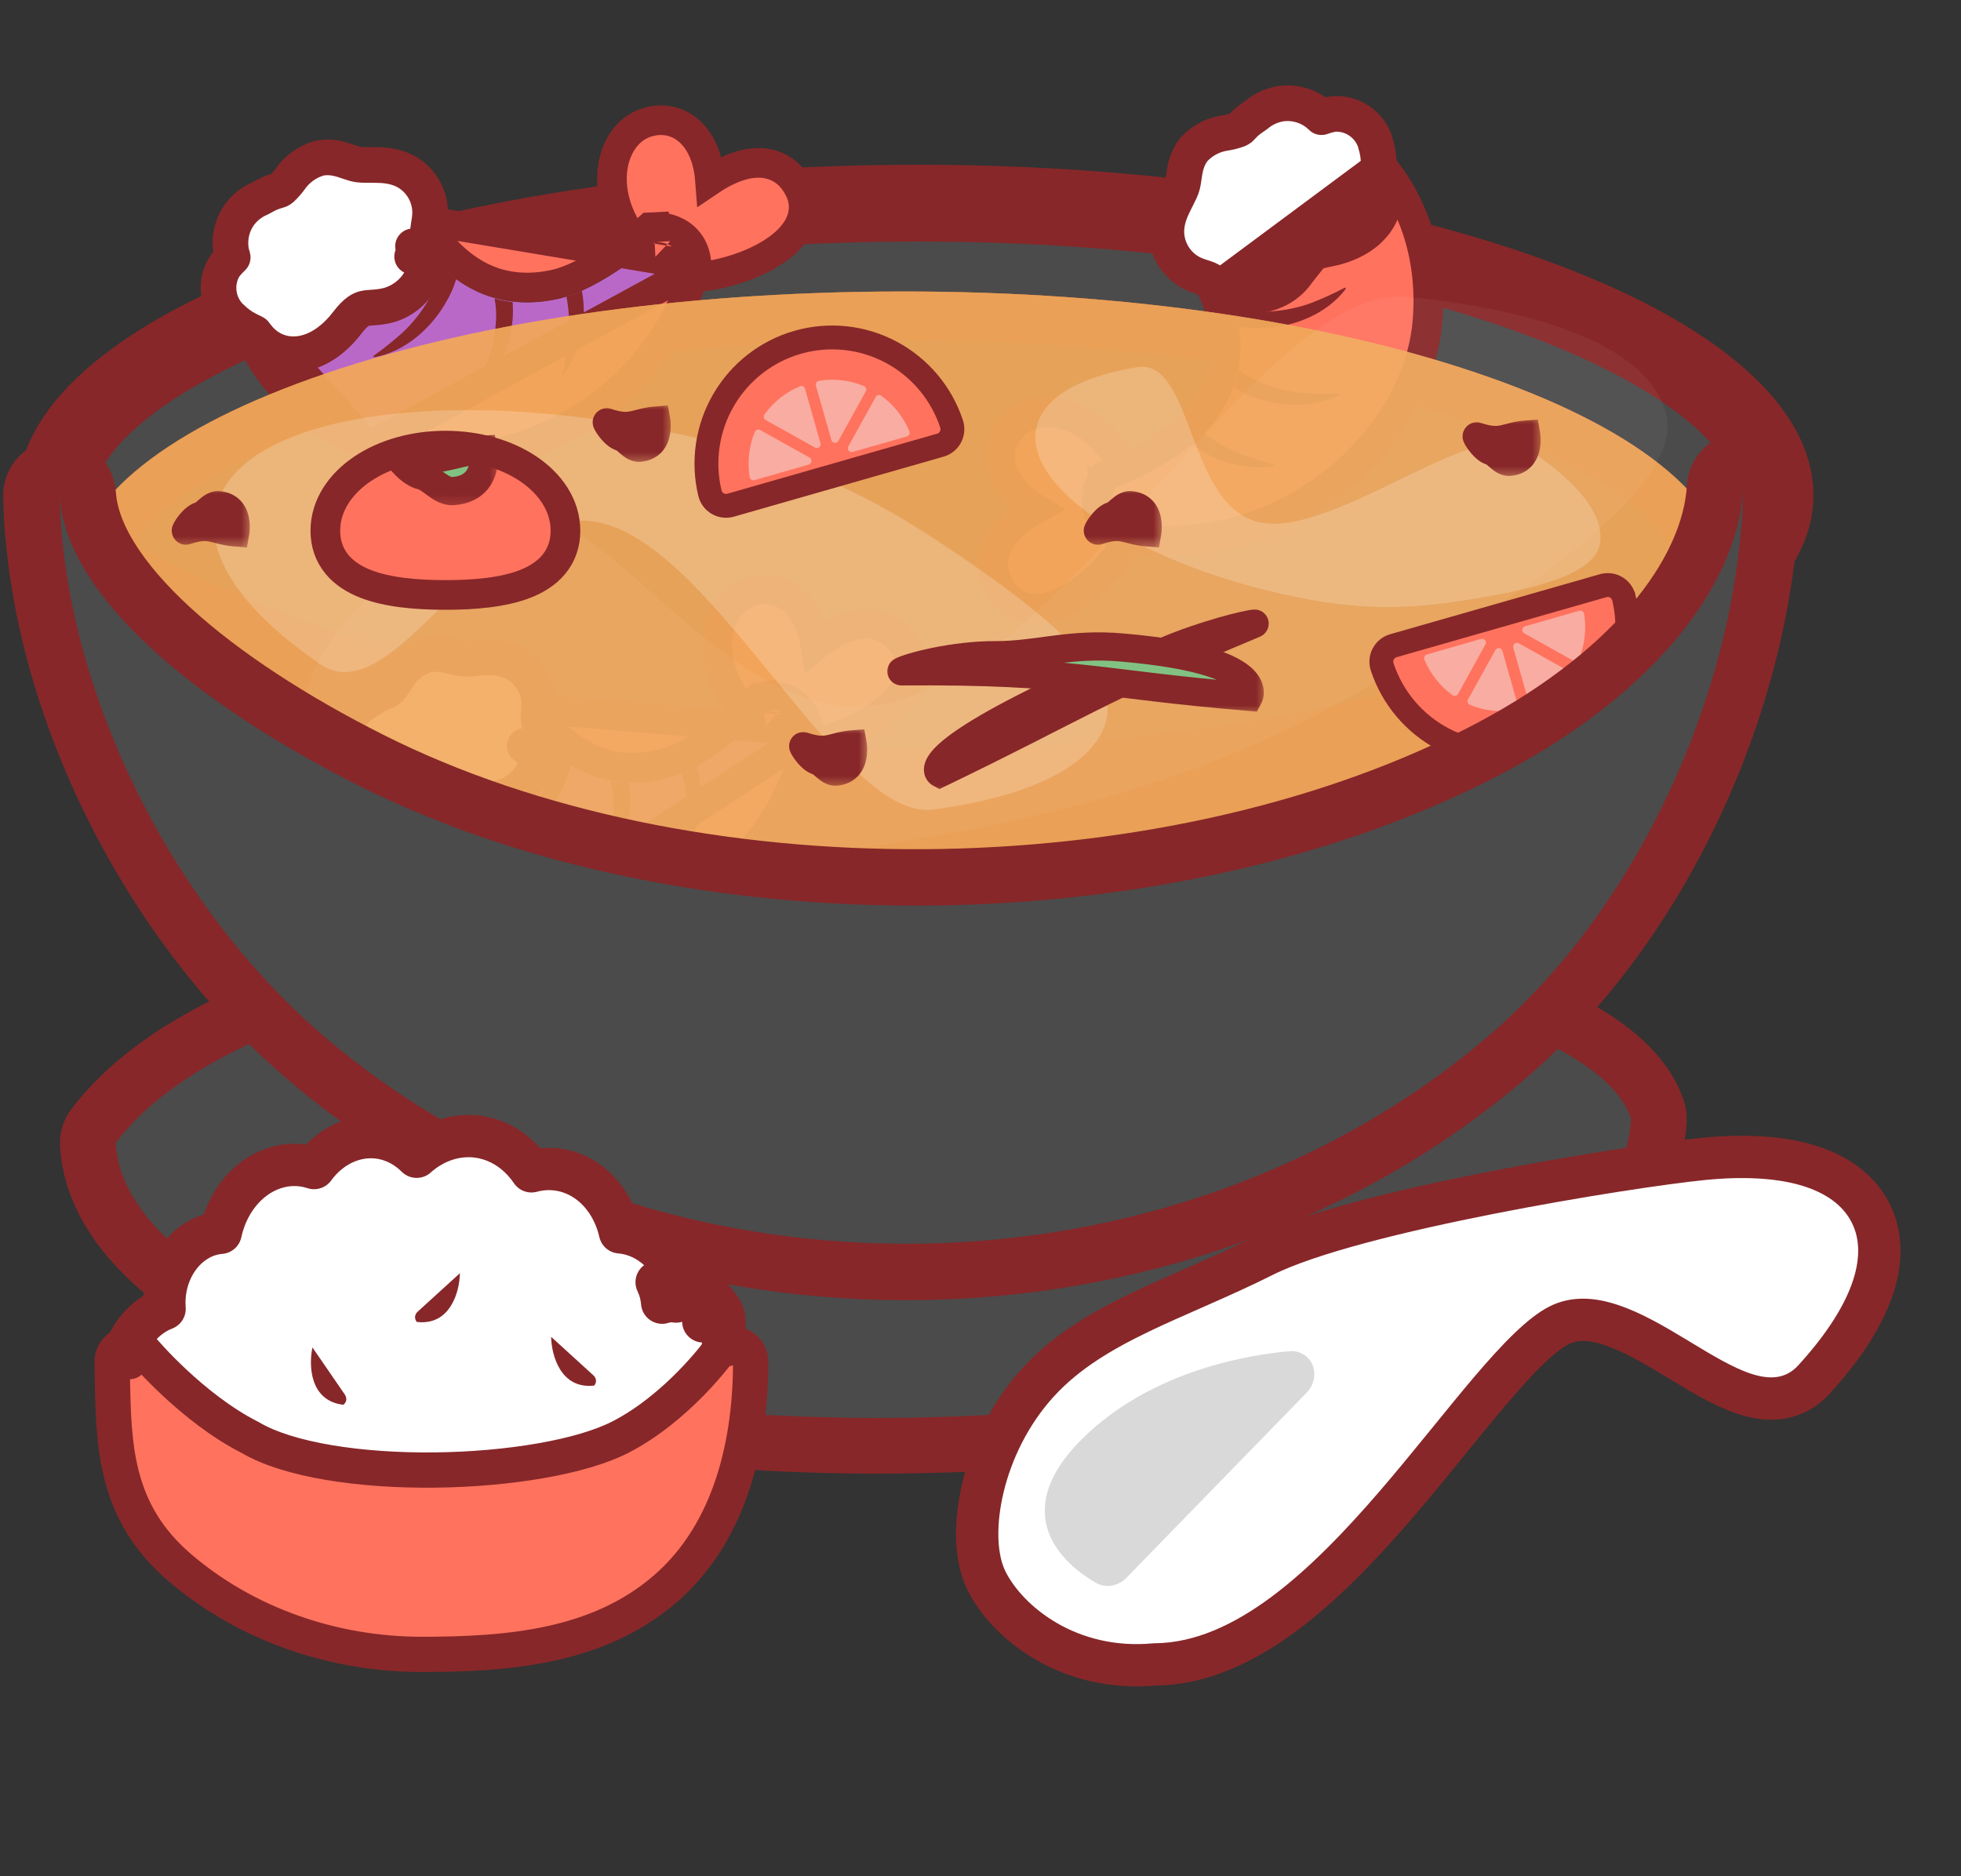 <?xml version="1.0" encoding="UTF-8"?> <svg xmlns="http://www.w3.org/2000/svg" width="139" height="133" viewBox="0 0 139 133" fill="none"><rect x="0" y="0" width="139" height="133" fill="#333333" stroke="none"/> <path d="M117.584 79.396C117.595 79.154 117.562 78.912 117.487 78.682C116.63 76.084 114.155 74.084 111.189 72.524C108.134 70.917 104.129 69.552 99.533 68.431C90.326 66.185 78.421 64.84 66.207 64.634C53.993 64.427 41.366 65.358 30.721 67.715C20.202 70.045 11.139 73.87 6.625 79.828C6.344 80.2 6.203 80.66 6.227 81.126C6.404 84.45 8.357 87.47 11.345 90.032C14.348 92.605 18.574 94.881 23.765 96.741C34.135 100.456 47.953 102.5 62.253 102.496C76.553 102.491 90.362 100.438 100.716 96.716C111.185 92.952 117.279 85.689 117.584 79.396Z" fill="#4B4B4B" stroke="#872729" stroke-width="3.95" stroke-linejoin="round"></path> <path d="M21.897 47.024L21.895 47.023C15.989 44.81 11.335 42.837 8.172 40.747C4.991 38.645 3.962 36.863 3.961 35.17C3.959 33.136 5.019 30.825 7.762 28.356C10.51 25.884 14.732 23.466 20.438 21.314L20.439 21.313C32.137 16.9 47.91 14.422 64.861 14.402C81.806 14.381 97.588 16.861 109.297 21.264L109.3 21.265C115.013 23.406 119.243 25.82 121.998 28.29C124.751 30.758 125.816 33.071 125.817 35.103C125.819 37.101 124.785 39.278 122.041 41.628C119.281 43.992 115.039 46.301 109.296 48.468C97.545 52.893 81.802 55.861 64.919 55.872C48.235 55.872 33.869 51.522 21.897 47.024Z" fill="#4B4B4B" stroke="#872729" stroke-width="5.446" stroke-linejoin="round"></path> <path d="M23.956 52.094L23.955 52.093C18.513 50.164 14.141 48.416 11.139 46.539C8.105 44.642 6.942 42.915 6.941 41.156C6.94 39.172 8.037 37.001 10.67 34.759C13.3 32.52 17.291 30.368 22.61 28.47L22.611 28.47C33.518 24.576 48.168 22.405 63.867 22.388C79.563 22.37 94.222 24.542 105.138 28.427L105.14 28.427C110.465 30.315 114.465 32.463 117.102 34.7C119.743 36.941 120.846 39.114 120.848 41.097C120.849 43.055 119.767 45.114 117.128 47.253C114.486 49.394 110.478 51.447 105.138 53.353C94.199 57.251 79.582 59.854 63.924 59.865C48.389 59.865 35.031 56.032 23.956 52.094Z" stroke="#872729" stroke-width="3.45" stroke-linejoin="round"></path> <path d="M79.577 36.815C78.153 39.961 73.729 43.596 72.021 41.464C70.313 39.333 72.678 37.232 76.04 36.084C72.329 34.893 71.085 32.5 72.535 30.957C73.985 29.413 77.665 30.442 79.064 34.567L79.577 36.815Z" fill="#BA68C8"></path> <path d="M80.535 37.249L80.681 36.927L80.602 36.582L80.089 34.334L80.077 34.281L80.059 34.23C79.278 31.925 77.824 30.393 76.253 29.679C74.728 28.986 72.908 29.024 71.768 30.236C71.255 30.782 70.946 31.446 70.9 32.174C70.854 32.894 71.07 33.592 71.463 34.213C71.904 34.912 72.581 35.541 73.451 36.071C72.603 36.541 71.866 37.093 71.329 37.722C70.831 38.306 70.46 39.011 70.407 39.815C70.352 40.638 70.64 41.422 71.201 42.121C71.908 43.003 72.905 43.249 73.862 43.121C74.769 43.001 75.686 42.549 76.504 41.984C78.143 40.85 79.737 39.012 80.535 37.249Z" fill="#FF725E" stroke="#872729" stroke-width="2.103"></path> <path d="M79.615 36.963C89.996 38.98 99.316 30.948 100.114 22.916C100.508 18.919 99.49 14.203 95.567 10.814C91.729 7.507 84.579 16.03 86.094 18.602C88.898 23.368 88.25 27.182 85.843 30.182C83.782 32.742 79.062 34.583 79.062 34.583C79.062 34.583 78.204 36.084 79.615 36.963Z" fill="#BA68C8"></path> <path d="M79.06 37.856L79.225 37.958L79.416 37.995C84.933 39.067 90.152 37.464 94.084 34.553C97.999 31.654 100.726 27.389 101.16 23.021L101.16 23.02C101.578 18.784 100.503 13.69 96.254 10.019L96.253 10.018C94.944 8.89 93.368 8.82 91.938 9.271C90.54 9.712 89.195 10.665 88.087 11.752C86.972 12.846 86.02 14.15 85.442 15.39C85.153 16.009 84.94 16.649 84.865 17.264C84.79 17.873 84.841 18.545 85.188 19.135C86.509 21.381 86.97 23.32 86.873 24.992C86.775 26.66 86.116 28.161 85.023 29.523C84.129 30.633 82.59 31.652 81.177 32.418C80.487 32.793 79.858 33.091 79.401 33.296C79.173 33.398 78.99 33.476 78.864 33.528C78.802 33.554 78.754 33.574 78.722 33.587L78.688 33.6L78.68 33.603L78.679 33.604L78.679 33.604L78.679 33.604L78.679 33.604L78.333 33.739L78.149 34.061L79.062 34.583C78.149 34.061 78.149 34.062 78.148 34.062L78.148 34.063L78.147 34.065L78.144 34.069L78.138 34.08L78.123 34.108C78.112 34.129 78.098 34.157 78.081 34.191C78.049 34.258 78.008 34.349 77.966 34.459C77.885 34.676 77.79 34.991 77.761 35.361C77.732 35.733 77.768 36.188 77.974 36.649C78.184 37.12 78.544 37.534 79.06 37.856ZM100.115 22.916L100.114 22.916L100.115 22.916Z" fill="#FF725E" stroke="#872729" stroke-width="2.103"></path> <path d="M88.542 28.037C90.526 28.855 92.959 29.012 94.897 28.015C94.929 28.019 94.943 27.899 94.909 27.901C94.045 27.931 93.179 27.915 92.316 27.852C91.298 27.756 90.3 27.506 89.357 27.11C88.802 26.887 88.282 26.588 87.809 26.221C87.723 26.648 87.603 27.068 87.452 27.477C87.801 27.692 88.165 27.879 88.542 28.037V28.037Z" fill="#872729"></path> <path d="M89.651 23.262C91.791 23.148 94.054 22.238 95.378 20.498C95.382 20.46 95.392 20.373 95.318 20.398C94.552 20.8 93.765 21.159 92.959 21.473C91.998 21.826 90.99 22.03 89.967 22.079C89.123 22.168 88.27 22.041 87.487 21.712C87.634 22.187 87.746 22.671 87.822 23.162C88.425 23.275 89.04 23.308 89.651 23.262V23.262Z" fill="#872729"></path> <path d="M85.376 30.713C85.1 30.992 84.81 31.255 84.506 31.501C85.325 32.141 86.265 32.608 87.268 32.874C88.272 33.139 89.319 33.198 90.346 33.047C90.384 33.051 90.429 32.946 90.359 32.933C89.52 32.722 88.692 32.465 87.881 32.163C86.981 31.803 86.137 31.314 85.376 30.713V30.713Z" fill="#872729"></path> <path d="M87.826 19.644C87.911 19.66 87.996 19.669 88.082 19.674C88.266 19.695 88.443 19.638 88.633 19.654C89.012 19.69 89.394 19.64 89.751 19.507C90.107 19.374 90.43 19.162 90.693 18.886C91.566 17.927 91.394 16.877 93.858 16.42C96.322 15.963 97.427 14.364 96.65 12.835C96.591 12.694 96.541 12.548 96.502 12.399C96.476 12.344 96.461 12.284 96.456 12.223C96.44 12.028 96.463 11.821 96.459 11.622C96.464 11.217 96.394 10.815 96.253 10.435L96.257 10.402C96.14 10.09 95.932 9.82 95.659 9.629C95.386 9.439 95.062 9.336 94.73 9.334C94.258 9.374 93.809 9.697 93.356 9.574C93.074 9.451 92.82 9.272 92.609 9.047C92.377 8.865 92.111 8.732 91.827 8.656C91.543 8.58 91.247 8.562 90.956 8.604C90.55 8.675 90.171 8.854 89.858 9.123C89.629 9.301 89.371 9.443 89.162 9.639C88.953 9.836 88.887 9.933 88.735 10.065C88.583 10.191 88.412 10.292 88.228 10.365C87.861 10.502 87.482 10.602 87.095 10.665C86.524 10.735 85.993 11 85.592 11.414C85.162 11.966 85.216 12.739 85.04 13.419C84.774 14.458 83.949 15.334 83.936 16.408C83.939 16.78 84.04 17.145 84.231 17.463C84.422 17.782 84.695 18.044 85.022 18.22C85.473 18.454 86 18.509 86.424 18.783C86.691 18.952 86.9 19.196 87.155 19.369C87.357 19.506 87.586 19.6 87.826 19.644V19.644Z" fill="#BA68C8"></path> <path d="M91.628 19.738C91.621 19.746 91.614 19.753 91.607 19.761C91.212 20.174 90.729 20.492 90.193 20.692C89.671 20.887 89.112 20.964 88.556 20.917C88.544 20.918 88.523 20.92 88.488 20.923C88.484 20.924 88.479 20.924 88.474 20.925C88.392 20.933 88.202 20.954 87.986 20.935C87.858 20.927 87.73 20.912 87.604 20.889L87.826 19.644L87.599 20.888C87.186 20.812 86.794 20.651 86.447 20.416L91.628 19.738ZM91.628 19.738C91.936 19.4 92.143 19.061 92.292 18.815L92.302 18.798C92.457 18.541 92.538 18.407 92.642 18.285C92.776 18.127 93.053 17.855 94.089 17.663C95.524 17.397 96.746 16.767 97.48 15.79C98.245 14.772 98.382 13.495 97.802 12.312C97.772 12.237 97.746 12.159 97.725 12.08C97.722 12.068 97.719 12.055 97.715 12.043M91.628 19.738L97.715 12.043M97.715 12.043C97.715 12.023 97.716 11.998 97.717 11.966C97.717 11.955 97.718 11.942 97.718 11.928C97.721 11.851 97.725 11.733 97.723 11.617C97.727 11.126 97.651 10.639 97.5 10.173C97.487 10.101 97.467 10.031 97.442 9.962C97.236 9.409 96.867 8.932 96.383 8.593C95.9 8.255 95.325 8.072 94.734 8.07C94.697 8.069 94.66 8.071 94.623 8.074C94.383 8.094 94.175 8.148 94.022 8.193C93.945 8.215 93.872 8.239 93.814 8.258C93.804 8.261 93.795 8.264 93.786 8.267C93.74 8.282 93.704 8.294 93.669 8.305C93.619 8.268 93.573 8.227 93.53 8.182C93.486 8.135 93.439 8.092 93.389 8.052C93.023 7.765 92.603 7.555 92.154 7.435C91.705 7.314 91.236 7.286 90.776 7.352C90.763 7.354 90.75 7.356 90.737 7.358C90.119 7.466 89.542 7.736 89.063 8.139C89.014 8.176 88.966 8.209 88.894 8.258C88.862 8.28 88.827 8.304 88.785 8.333C88.656 8.421 88.474 8.55 88.296 8.717C88.168 8.837 88.079 8.932 88.018 8.997C88.014 9.001 88.011 9.004 88.008 9.008C87.957 9.061 87.938 9.081 87.918 9.099C87.873 9.134 87.824 9.163 87.772 9.185C87.493 9.288 87.204 9.365 86.911 9.414C86.064 9.524 85.278 9.92 84.684 10.534C84.653 10.566 84.623 10.6 84.596 10.635C84.188 11.158 84.049 11.737 83.976 12.144C83.95 12.292 83.927 12.453 83.908 12.586C83.901 12.631 83.895 12.672 83.89 12.709C83.865 12.875 83.843 12.997 83.816 13.101L83.816 13.104C83.743 13.385 83.615 13.638 83.419 14.024C83.371 14.119 83.318 14.222 83.262 14.335C83.013 14.834 82.682 15.545 82.672 16.393L82.672 16.414C82.675 17.012 82.839 17.599 83.147 18.113C83.454 18.626 83.894 19.048 84.421 19.332L84.441 19.343C84.746 19.501 85.072 19.603 85.277 19.668C85.303 19.676 85.327 19.684 85.348 19.691C85.59 19.768 85.682 19.808 85.739 19.845L85.739 19.845L85.75 19.852C85.786 19.875 85.835 19.914 85.957 20.021C85.965 20.029 85.974 20.037 85.983 20.045C86.086 20.136 86.254 20.286 86.447 20.416C86.446 20.416 86.446 20.415 86.445 20.415L97.715 12.043ZM97.717 12.133L97.717 12.125C97.717 12.127 97.717 12.13 97.717 12.133Z" fill="white" stroke="#872729" stroke-width="2.529" stroke-linejoin="round"></path> <path d="M48.202 18.628C51.641 18.786 56.879 16.485 55.765 13.989C54.651 11.492 51.711 12.651 49.163 15.133C49.794 11.274 48.237 9.074 46.208 9.668C44.179 10.262 43.417 14.018 46.441 17.146L48.202 18.628Z" fill="#BA68C8"></path> <path d="M48.156 19.679L47.8 19.662L47.527 19.433L45.766 17.951L45.725 17.916L45.687 17.877C43.996 16.128 43.299 14.132 43.38 12.405C43.459 10.732 44.318 9.124 45.912 8.658C46.63 8.447 47.362 8.473 48.031 8.763C48.693 9.051 49.215 9.563 49.588 10.197C50.006 10.908 50.256 11.796 50.332 12.811C51.131 12.27 51.954 11.864 52.754 11.671C53.499 11.491 54.295 11.48 55.036 11.799C55.793 12.126 56.358 12.742 56.724 13.561C57.184 14.593 56.948 15.593 56.402 16.387C55.883 17.142 55.066 17.756 54.192 18.23C52.441 19.179 50.084 19.768 48.156 19.679Z" fill="#FF725E" stroke="#872729" stroke-width="2.103"></path> <path d="M48.316 18.729C45.383 28.924 34.017 33.601 26.527 30.66C22.802 29.194 19.081 26.138 17.858 21.09C16.67 16.155 27.485 13.641 29.078 16.166C32.031 20.84 35.71 21.996 39.467 21.21C42.675 20.533 46.456 17.151 46.456 17.151C46.456 17.151 48.178 17.068 48.316 18.729Z" fill="#BA68C8"></path> <path d="M49.379 18.836L49.363 18.644C49.313 18.037 49.109 17.527 48.786 17.124C48.47 16.729 48.082 16.49 47.737 16.346C47.395 16.203 47.071 16.144 46.841 16.119C46.724 16.105 46.624 16.101 46.55 16.099C46.513 16.098 46.481 16.098 46.457 16.099L46.425 16.1L46.413 16.1L46.408 16.1L46.406 16.1L46.405 16.1C46.404 16.1 46.404 16.101 46.456 17.151L46.404 16.101L46.033 16.119L45.756 16.366L45.756 16.366L45.756 16.366L45.756 16.366L45.755 16.367L45.749 16.372L45.721 16.397C45.696 16.419 45.656 16.453 45.605 16.497C45.502 16.586 45.349 16.714 45.154 16.872C44.765 17.187 44.214 17.614 43.567 18.06C42.244 18.974 40.64 19.886 39.249 20.18C37.544 20.537 35.914 20.443 34.393 19.773C32.867 19.101 31.357 17.807 29.966 15.605L49.379 18.836ZM49.379 18.836L49.325 19.022M49.379 18.836L49.325 19.022M49.325 19.022C47.767 24.437 43.973 28.372 39.601 30.562C35.248 32.742 30.222 33.24 26.145 31.639L26.145 31.639M49.325 19.022L26.145 31.639M26.145 31.639C22.192 30.084 18.162 26.804 16.838 21.336L16.837 21.335M26.145 31.639L16.837 21.335M16.837 21.335C16.433 19.655 17.086 18.218 18.136 17.146M16.837 21.335L18.136 17.146M18.136 17.146C19.162 16.098 20.618 15.329 22.088 14.833M18.136 17.146L22.088 14.833M22.088 14.833C23.566 14.335 25.156 14.077 26.52 14.124M22.088 14.833L26.52 14.124M26.52 14.124C27.202 14.148 27.868 14.249 28.449 14.462M26.52 14.124L28.449 14.462M28.449 14.462C29.025 14.673 29.6 15.025 29.966 15.604L28.449 14.462Z" fill="#FF725E" stroke="#872729" stroke-width="2.103"></path> <path d="M36.335 22.647C36.158 24.792 35.191 27.038 33.425 28.317C33.413 28.347 33.301 28.305 33.318 28.276C33.738 27.517 34.117 26.736 34.454 25.936C34.832 24.982 35.064 23.977 35.142 22.953C35.197 22.356 35.168 21.755 35.058 21.166C35.476 21.283 35.903 21.367 36.334 21.418C36.366 21.827 36.367 22.238 36.335 22.647V22.647Z" fill="#872729"></path> <path d="M31.593 21.466C30.52 23.326 28.683 24.935 26.537 25.327C26.501 25.314 26.419 25.283 26.475 25.227C27.18 24.726 27.857 24.185 28.502 23.609C29.252 22.91 29.892 22.102 30.401 21.21C30.863 20.496 31.14 19.676 31.203 18.826C31.558 19.173 31.937 19.494 32.338 19.785C32.163 20.375 31.913 20.94 31.593 21.466V21.466Z" fill="#872729"></path> <path d="M40.15 21.034C40.522 20.915 40.888 20.775 41.245 20.615C41.44 21.638 41.427 22.691 41.206 23.709C40.985 24.727 40.561 25.69 39.959 26.539C39.946 26.575 39.832 26.567 39.852 26.498C40.047 25.652 40.195 24.796 40.297 23.933C40.387 22.965 40.337 21.988 40.15 21.034V21.034Z" fill="#872729"></path> <path d="M29.215 18.189C29.19 18.271 29.16 18.352 29.125 18.43C29.059 18.605 28.928 18.737 28.856 18.914C28.716 19.27 28.498 19.588 28.217 19.846C27.937 20.105 27.602 20.296 27.238 20.406C25.99 20.75 25.136 20.119 23.61 22.113C22.084 24.108 20.162 24.368 19.159 22.978C19.061 22.86 18.954 22.75 18.839 22.647C18.802 22.599 18.756 22.558 18.704 22.526C18.538 22.423 18.344 22.35 18.17 22.255C17.808 22.075 17.483 21.829 17.21 21.531L17.179 21.519C16.955 21.273 16.811 20.964 16.765 20.634C16.72 20.303 16.776 19.966 16.926 19.669C17.176 19.265 17.667 19.011 17.764 18.55C17.783 18.242 17.74 17.933 17.636 17.642C17.581 17.352 17.584 17.054 17.645 16.766C17.707 16.477 17.826 16.204 17.995 15.963C18.243 15.633 18.575 15.376 18.956 15.218C19.218 15.095 19.46 14.928 19.73 14.831C20 14.733 20.116 14.719 20.302 14.642C20.483 14.564 20.651 14.457 20.799 14.326C21.087 14.06 21.349 13.767 21.581 13.45C21.903 12.971 22.379 12.618 22.929 12.448C23.614 12.313 24.275 12.714 24.959 12.866C26.002 13.101 27.155 12.762 28.113 13.24C28.442 13.411 28.719 13.668 28.915 13.983C29.111 14.299 29.219 14.662 29.227 15.034C29.229 15.544 29.038 16.04 29.088 16.544C29.117 16.859 29.239 17.157 29.276 17.463C29.306 17.707 29.285 17.954 29.215 18.189V18.189Z" fill="#BA68C8"></path> <path d="M27.605 21.618C27.595 21.621 27.585 21.624 27.575 21.626C27.134 21.748 26.74 21.779 26.453 21.8L26.434 21.801C26.134 21.823 25.98 21.834 25.825 21.871C25.624 21.919 25.256 22.044 24.613 22.884C23.726 24.044 22.612 24.849 21.41 25.061C20.155 25.282 18.955 24.821 18.168 23.762C18.115 23.701 18.058 23.643 17.998 23.589C17.989 23.581 17.979 23.573 17.97 23.564C17.953 23.555 17.93 23.544 17.903 23.531C17.893 23.527 17.881 23.521 17.869 23.515C17.8 23.483 17.693 23.433 17.59 23.378C17.152 23.158 16.753 22.868 16.408 22.52C16.351 22.476 16.297 22.426 16.247 22.371C15.849 21.935 15.594 21.388 15.514 20.803C15.434 20.218 15.533 19.623 15.798 19.097C15.815 19.064 15.833 19.032 15.852 19C15.978 18.796 16.12 18.635 16.229 18.519C16.285 18.46 16.339 18.406 16.382 18.363C16.389 18.355 16.396 18.348 16.403 18.342C16.439 18.306 16.466 18.279 16.493 18.251C16.483 18.187 16.468 18.125 16.446 18.065C16.425 18.004 16.408 17.943 16.396 17.88C16.308 17.423 16.313 16.953 16.41 16.499C16.507 16.044 16.695 15.614 16.962 15.234C16.969 15.223 16.977 15.213 16.985 15.202C17.36 14.701 17.861 14.308 18.437 14.063C18.491 14.037 18.543 14.008 18.62 13.966C18.653 13.948 18.691 13.927 18.735 13.903C18.872 13.828 19.07 13.724 19.299 13.641C19.464 13.581 19.588 13.544 19.674 13.519C19.679 13.518 19.683 13.516 19.688 13.515C19.758 13.494 19.785 13.486 19.809 13.476C19.861 13.452 19.91 13.421 19.953 13.384C20.172 13.181 20.371 12.958 20.549 12.718C21.031 12.012 21.738 11.491 22.554 11.238C22.597 11.225 22.64 11.214 22.684 11.206C23.335 11.078 23.914 11.219 24.31 11.339C24.453 11.383 24.607 11.435 24.734 11.479C24.776 11.493 24.815 11.507 24.85 11.518C25.009 11.572 25.127 11.608 25.23 11.631L25.233 11.632C25.515 11.695 25.796 11.695 26.227 11.695C26.334 11.695 26.449 11.695 26.576 11.696C27.131 11.701 27.915 11.729 28.674 12.107L28.694 12.117C29.225 12.393 29.672 12.808 29.988 13.317C30.304 13.826 30.477 14.41 30.49 15.009L30.49 15.031C30.492 15.375 30.435 15.712 30.399 15.925C30.394 15.951 30.39 15.976 30.386 15.999C30.345 16.25 30.339 16.351 30.346 16.42L30.346 16.42L30.347 16.434C30.351 16.477 30.363 16.538 30.403 16.697C30.406 16.707 30.409 16.719 30.412 16.731C30.446 16.864 30.502 17.083 30.53 17.313L29.276 17.463L30.53 17.311C30.581 17.729 30.545 18.151 30.425 18.554L29.215 18.189L30.424 18.558C30.387 18.681 30.342 18.802 30.291 18.919C30.21 19.121 30.106 19.28 30.061 19.349C30.058 19.354 30.055 19.358 30.053 19.361C30.034 19.391 30.022 19.41 30.016 19.42C29.805 19.936 29.484 20.4 29.074 20.778C28.654 21.166 28.151 21.453 27.605 21.618ZM18.05 23.608L18.043 23.603C18.045 23.604 18.048 23.606 18.05 23.608Z" fill="white" stroke="#872729" stroke-width="2.529" stroke-linejoin="round"></path> <path d="M56.159 51.749C59.599 51.622 64.63 48.895 63.315 46.5C61.999 44.104 59.165 45.502 56.83 48.187C57.142 44.289 55.409 42.224 53.436 42.984C51.462 43.744 51.012 47.551 54.282 50.418L56.159 51.749Z" fill="#BA68C8"></path> <path d="M56.2 52.8L55.843 52.813L55.553 52.607L53.676 51.276L53.632 51.244L53.591 51.209C51.762 49.606 50.903 47.674 50.843 45.947C50.783 44.272 51.508 42.599 53.057 42.002C53.756 41.733 54.488 41.698 55.178 41.932C55.862 42.164 56.424 42.632 56.848 43.233C57.323 43.906 57.645 44.77 57.803 45.775C58.556 45.17 59.342 44.698 60.123 44.439C60.851 44.199 61.644 44.121 62.408 44.378C63.19 44.641 63.804 45.208 64.236 45.994C64.779 46.985 64.626 48 64.147 48.837C63.692 49.632 62.929 50.311 62.096 50.856C60.429 51.947 58.129 52.729 56.2 52.8Z" fill="#FF725E" stroke="#872729" stroke-width="2.103"></path> <path d="M56.281 51.84C54.196 62.244 43.252 67.845 35.547 65.534C31.714 64.381 27.754 61.644 26.122 56.715C24.532 51.895 35.103 48.494 36.898 50.878C40.225 55.293 43.986 56.14 47.666 55.045C50.808 54.105 54.298 50.422 54.298 50.422C54.298 50.422 56.008 50.196 56.281 51.84Z" fill="#BA68C8"></path> <path d="M57.349 51.859L57.318 51.669C57.218 51.069 56.973 50.577 56.618 50.202C56.271 49.835 55.864 49.629 55.508 49.514C55.155 49.4 54.828 49.367 54.597 49.361C54.479 49.358 54.379 49.361 54.305 49.366C54.268 49.368 54.236 49.371 54.212 49.373L54.18 49.377L54.169 49.378L54.164 49.379L54.161 49.379L54.16 49.379C54.16 49.379 54.159 49.379 54.298 50.422L54.159 49.379L53.791 49.428L53.536 49.697L53.536 49.697L53.536 49.697L53.536 49.697L53.535 49.698L53.529 49.704L53.503 49.731C53.48 49.755 53.443 49.793 53.396 49.841C53.3 49.937 53.158 50.078 52.977 50.251C52.615 50.597 52.101 51.069 51.493 51.567C50.25 52.587 48.726 53.629 47.364 54.037C45.694 54.534 44.062 54.576 42.491 54.033C40.916 53.49 39.305 52.326 37.737 50.246L57.349 51.859ZM57.349 51.859L57.312 52.049M57.349 51.859L57.312 52.049M57.312 52.049C56.204 57.575 52.745 61.81 48.569 64.354C44.41 66.887 39.441 67.8 35.247 66.542L35.246 66.542M57.312 52.049L35.246 66.542M35.246 66.542C31.18 65.319 26.893 62.384 25.124 57.044L25.124 57.043M35.246 66.542L25.124 57.043M25.124 57.043C24.583 55.402 25.116 53.916 26.073 52.761M25.124 57.043L26.073 52.761M26.073 52.761C27.01 51.632 28.398 50.745 29.822 50.129M26.073 52.761L29.822 50.129M29.822 50.129C31.254 49.51 32.818 49.122 34.181 49.056M29.822 50.129L34.181 49.056M34.181 49.056C34.862 49.023 35.534 49.069 36.131 49.233M34.181 49.056L36.131 49.233M36.131 49.233C36.722 49.395 37.325 49.698 37.737 50.246L36.131 49.233Z" fill="#FF725E" stroke="#872729" stroke-width="2.103"></path> <path d="M44.663 56.737C44.663 58.889 43.883 61.208 42.229 62.628C42.22 62.66 42.104 62.627 42.118 62.596C42.475 61.805 42.789 60.995 43.059 60.17C43.357 59.188 43.506 58.167 43.499 57.141C43.504 56.541 43.426 55.944 43.268 55.366C43.695 55.448 44.127 55.497 44.561 55.512C44.627 55.917 44.661 56.327 44.663 56.737V56.737Z" fill="#872729"></path> <path d="M39.84 55.952C38.923 57.895 37.225 59.65 35.118 60.219C35.081 60.208 34.997 60.184 35.048 60.125C35.71 59.566 36.34 58.972 36.935 58.344C37.626 57.585 38.197 56.726 38.63 55.796C39.033 55.046 39.241 54.206 39.235 53.354C39.617 53.67 40.021 53.958 40.444 54.216C40.318 54.818 40.115 55.402 39.84 55.952V55.952Z" fill="#872729"></path> <path d="M48.332 54.813C48.694 54.664 49.047 54.494 49.389 54.305C49.668 55.309 49.741 56.359 49.604 57.392C49.468 58.425 49.124 59.419 48.595 60.315C48.584 60.352 48.47 60.354 48.484 60.284C48.609 59.424 48.687 58.559 48.717 57.691C48.727 56.718 48.597 55.749 48.332 54.813V54.813Z" fill="#872729"></path> <path d="M37.2 52.883C37.182 52.967 37.159 53.05 37.13 53.131C37.08 53.31 36.96 53.453 36.903 53.636C36.792 54.001 36.601 54.337 36.343 54.618C36.085 54.898 35.767 55.117 35.413 55.257C34.197 55.703 33.294 55.144 31.937 57.258C30.58 59.372 28.686 59.79 27.573 58.489C27.465 58.379 27.349 58.278 27.227 58.185C27.186 58.14 27.137 58.103 27.082 58.076C26.909 57.986 26.709 57.93 26.527 57.849C26.152 57.7 25.808 57.483 25.511 57.208L25.48 57.199C25.236 56.972 25.067 56.676 24.994 56.35C24.922 56.024 24.95 55.684 25.075 55.375C25.291 54.952 25.76 54.659 25.818 54.191C25.812 53.882 25.744 53.578 25.617 53.297C25.537 53.013 25.516 52.715 25.553 52.423C25.591 52.13 25.688 51.848 25.836 51.594C26.056 51.244 26.366 50.96 26.732 50.772C26.983 50.627 27.211 50.441 27.472 50.322C27.733 50.202 27.847 50.178 28.026 50.087C28.201 49.993 28.359 49.873 28.496 49.73C28.761 49.441 28.998 49.127 29.203 48.792C29.485 48.289 29.93 47.897 30.464 47.682C31.136 47.492 31.828 47.836 32.522 47.931C33.581 48.078 34.702 47.645 35.696 48.042C36.038 48.185 36.335 48.418 36.556 48.717C36.778 49.015 36.915 49.368 36.953 49.738C36.997 50.246 36.848 50.756 36.94 51.255C36.993 51.566 37.139 51.852 37.202 52.155C37.251 52.395 37.251 52.643 37.2 52.883V52.883Z" fill="#BA68C8"></path> <path d="M35.878 56.434C35.868 56.437 35.859 56.441 35.849 56.444C35.42 56.602 35.029 56.666 34.745 56.71L34.726 56.713C34.429 56.76 34.277 56.783 34.125 56.834C33.928 56.898 33.572 57.052 33 57.943C32.212 59.172 31.168 60.067 29.987 60.378C28.755 60.702 27.521 60.342 26.649 59.352C26.591 59.295 26.53 59.242 26.465 59.194C26.456 59.186 26.446 59.178 26.436 59.171C26.418 59.163 26.395 59.154 26.366 59.144C26.356 59.14 26.344 59.136 26.331 59.131C26.259 59.104 26.149 59.063 26.041 59.017C25.587 58.833 25.166 58.578 24.793 58.26C24.732 58.22 24.674 58.175 24.62 58.125C24.188 57.722 23.889 57.198 23.761 56.622C23.633 56.046 23.683 55.445 23.904 54.899C23.918 54.865 23.933 54.831 23.95 54.798C24.059 54.584 24.187 54.412 24.286 54.287C24.336 54.224 24.386 54.166 24.425 54.119C24.432 54.111 24.439 54.103 24.445 54.096C24.477 54.058 24.503 54.028 24.527 53.998C24.512 53.935 24.492 53.874 24.465 53.816C24.439 53.758 24.417 53.697 24.4 53.636C24.274 53.188 24.241 52.72 24.3 52.259C24.36 51.798 24.511 51.353 24.746 50.953C24.753 50.941 24.759 50.93 24.766 50.919C25.099 50.389 25.566 49.956 26.12 49.664C26.172 49.633 26.221 49.6 26.294 49.552C26.326 49.531 26.361 49.507 26.404 49.479C26.534 49.394 26.723 49.273 26.944 49.172C27.104 49.099 27.224 49.052 27.308 49.019L27.321 49.014C27.39 48.987 27.416 48.977 27.44 48.965C27.489 48.937 27.535 48.903 27.576 48.862C27.777 48.641 27.957 48.402 28.114 48.148C28.537 47.405 29.198 46.827 29.991 46.508C30.033 46.491 30.075 46.477 30.118 46.465C30.757 46.284 31.345 46.376 31.749 46.463C31.896 46.495 32.054 46.534 32.183 46.567C32.227 46.578 32.267 46.588 32.303 46.597C32.465 46.637 32.586 46.663 32.69 46.678L32.694 46.678C32.979 46.718 33.259 46.695 33.689 46.659C33.795 46.651 33.91 46.641 34.037 46.632C34.59 46.59 35.374 46.553 36.162 46.867L36.182 46.875C36.734 47.107 37.214 47.483 37.571 47.964C37.928 48.445 38.148 49.013 38.21 49.609L38.212 49.631C38.242 49.974 38.213 50.314 38.194 50.529C38.192 50.556 38.19 50.581 38.188 50.604C38.168 50.857 38.17 50.959 38.182 51.027L38.182 51.027L38.185 51.041C38.192 51.083 38.209 51.144 38.262 51.298C38.266 51.308 38.27 51.319 38.274 51.331C38.319 51.461 38.393 51.675 38.44 51.902C38.524 52.313 38.523 52.736 38.437 53.147L37.2 52.883L38.436 53.151C38.409 53.277 38.375 53.401 38.333 53.522C38.269 53.729 38.178 53.897 38.139 53.97C38.137 53.974 38.135 53.978 38.133 53.982C38.116 54.014 38.106 54.033 38.1 54.044C37.933 54.576 37.651 55.065 37.273 55.475C36.886 55.896 36.41 56.224 35.878 56.434ZM26.519 59.207L26.511 59.203C26.514 59.205 26.517 59.206 26.519 59.207Z" fill="white" stroke="#872729" stroke-width="2.529" stroke-linejoin="round"></path> <path d="M63.924 61.59C48.104 61.59 34.531 57.685 23.378 53.719C12.513 49.866 5.22 46.512 5.216 41.157C5.212 35.802 11.178 30.718 22.031 26.845C33.175 22.866 48.033 20.681 63.865 20.663C79.697 20.645 94.564 22.833 105.717 26.801C116.582 30.654 122.569 35.74 122.573 41.095C122.577 46.451 116.565 51.105 105.717 54.978C94.572 58.949 79.756 61.579 63.924 61.59Z" fill="#F1A85A" fill-opacity="0.5"></path> <path d="M63.924 61.59C48.104 61.59 34.531 57.685 23.378 53.719C12.513 49.866 5.22 46.512 5.216 41.157C5.212 35.802 11.178 30.718 22.031 26.845C33.175 22.866 48.033 20.681 63.865 20.663C79.697 20.645 94.564 22.833 105.717 26.801C116.582 30.654 122.569 35.74 122.573 41.095C122.577 46.451 116.565 51.105 105.717 54.978C94.572 58.949 79.756 61.579 63.924 61.59Z" fill="#F1A85A" fill-opacity="0.5"></path> <path d="M63.924 61.59C48.104 61.59 34.531 57.685 23.378 53.719C12.513 49.866 5.22 46.512 5.216 41.157C5.212 35.802 11.178 30.718 22.031 26.845C33.175 22.866 48.033 20.681 63.865 20.663C79.697 20.645 94.564 22.833 105.717 26.801C116.582 30.654 122.569 35.74 122.573 41.095C122.577 46.451 116.565 51.105 105.717 54.978C94.572 58.949 79.756 61.579 63.924 61.59Z" fill="#F1A85A" fill-opacity="0.75"></path> <path d="M113.395 38.609C112.963 40.718 108.782 41.74 104.607 42.428C100.55 43.101 97.078 43.398 91.852 42.32C86.625 41.242 81.827 39.423 78.344 37.196C74.765 34.909 73.038 32.489 73.452 30.374C73.867 28.26 76.409 26.719 80.586 26.032C84.643 25.359 84.087 35.955 89.314 37.033C94.54 38.111 104.6 29.48 108.084 31.706C111.655 33.991 113.817 36.496 113.395 38.609Z" fill="white" fill-opacity="0.2"></path> <path d="M78.427 51.005C79.212 47.672 73.862 43.383 68.299 39.582C62.895 35.882 58.084 33.118 49.824 31.157C41.563 29.197 33.427 28.593 26.914 29.463C20.224 30.355 16.115 32.685 15.302 36.014C14.488 39.343 17.126 43.277 22.694 47.079C28.097 50.778 34.371 35.117 42.632 37.078C50.892 39.039 59.642 58.259 66.155 57.391C72.833 56.496 77.625 54.337 78.427 51.005Z" fill="white" fill-opacity="0.2"></path> <path d="M118.096 29.369C119.167 33.919 110.889 40.005 102.303 45.43C93.964 50.709 86.558 54.681 73.944 57.675C61.33 60.669 48.953 61.794 39.094 60.837C28.967 59.855 22.812 56.802 21.697 52.258C20.582 47.715 24.73 42.215 33.322 36.789C41.661 31.511 50.623 52.797 63.237 49.803C75.851 46.809 89.833 20.086 99.692 21.042C109.8 22.029 116.999 24.821 118.096 29.369Z" fill="white" fill-opacity="0.05"></path> <path d="M97.97 47.274L97.97 47.274L97.972 47.279C98.696 49.47 100.234 51.295 102.267 52.374C104.3 53.453 106.669 53.702 108.88 53.069C111.091 52.436 112.972 50.971 114.132 48.979C115.292 46.987 115.64 44.622 115.104 42.379L115.103 42.378C115.066 42.223 114.998 42.078 114.904 41.95C114.809 41.822 114.69 41.715 114.552 41.635C114.415 41.555 114.263 41.503 114.106 41.484C113.949 41.464 113.79 41.477 113.638 41.52C113.638 41.52 113.637 41.52 113.637 41.52L113.203 41.644L113.203 41.645L99.2 45.652L99.199 45.653L98.764 45.777L98.764 45.777L98.759 45.778C98.608 45.822 98.467 45.897 98.345 45.996C98.223 46.096 98.123 46.219 98.049 46.359C97.976 46.498 97.931 46.651 97.917 46.808C97.904 46.965 97.922 47.124 97.97 47.274Z" fill="#FF725E" stroke="#872729" stroke-width="1.691"></path> <path d="M112.287 43.524C112.462 44.601 112.335 45.706 111.92 46.715C111.905 46.751 111.884 46.783 111.856 46.809C111.828 46.836 111.795 46.856 111.759 46.869C111.723 46.882 111.685 46.887 111.647 46.884C111.609 46.88 111.572 46.869 111.538 46.851L108.044 44.899C107.996 44.874 107.957 44.835 107.932 44.788C107.906 44.74 107.896 44.686 107.901 44.632C107.907 44.578 107.928 44.528 107.963 44.486C107.998 44.445 108.044 44.415 108.095 44.4L111.939 43.3C111.977 43.289 112.016 43.285 112.055 43.291C112.094 43.296 112.132 43.31 112.165 43.331C112.198 43.352 112.226 43.381 112.247 43.414C112.268 43.447 112.282 43.485 112.287 43.524V43.524Z" fill="#F9ACA1"></path> <path d="M102.954 49.279C102.071 48.642 101.383 47.77 100.965 46.763C100.95 46.727 100.943 46.689 100.944 46.651C100.945 46.612 100.954 46.575 100.97 46.54C100.987 46.505 101.01 46.475 101.039 46.45C101.069 46.425 101.103 46.407 101.139 46.396L104.983 45.296C105.034 45.281 105.089 45.282 105.139 45.298C105.19 45.315 105.235 45.346 105.268 45.388C105.301 45.429 105.321 45.48 105.326 45.533C105.33 45.587 105.318 45.64 105.292 45.687L103.349 49.195C103.33 49.228 103.304 49.257 103.273 49.279C103.243 49.302 103.207 49.318 103.17 49.325C103.133 49.334 103.094 49.334 103.057 49.325C103.02 49.318 102.985 49.302 102.954 49.279V49.279Z" fill="#F9ACA1"></path> <path d="M111.234 47.953C110.598 48.839 109.73 49.53 108.726 49.949C108.691 49.964 108.653 49.971 108.615 49.971C108.576 49.97 108.539 49.961 108.504 49.944C108.47 49.928 108.439 49.904 108.414 49.875C108.389 49.845 108.371 49.811 108.361 49.774L107.265 45.916C107.25 45.865 107.251 45.81 107.267 45.759C107.283 45.708 107.314 45.663 107.356 45.63C107.398 45.597 107.448 45.577 107.501 45.572C107.554 45.568 107.608 45.58 107.654 45.606L111.149 47.557C111.182 47.577 111.21 47.602 111.233 47.633C111.255 47.664 111.271 47.699 111.279 47.736C111.287 47.774 111.287 47.812 111.28 47.85C111.272 47.887 111.256 47.922 111.234 47.953V47.953Z" fill="#F9ACA1"></path> <path d="M107.369 50.338C106.296 50.513 105.195 50.386 104.19 49.969C104.155 49.955 104.122 49.933 104.096 49.906C104.069 49.878 104.049 49.845 104.036 49.809C104.023 49.773 104.018 49.734 104.021 49.696C104.024 49.657 104.035 49.62 104.054 49.587L105.998 46.079C106.024 46.033 106.063 45.995 106.111 45.971C106.158 45.947 106.211 45.937 106.264 45.943C106.317 45.949 106.367 45.971 106.407 46.005C106.448 46.04 106.477 46.086 106.492 46.137L107.588 49.995C107.599 50.032 107.601 50.071 107.596 50.109C107.59 50.148 107.577 50.184 107.556 50.217C107.535 50.249 107.508 50.276 107.475 50.297C107.443 50.318 107.407 50.332 107.369 50.338Z" fill="#F9ACA1"></path> <path d="M125.567 34.678C125.589 33.589 124.736 32.683 123.648 32.639C122.56 32.596 121.636 33.431 121.571 34.517C121.196 40.757 115.467 48.068 104.666 53.525L104.666 53.525C82.196 64.882 48.737 65.188 26.275 53.879C20.851 51.148 15.847 47.939 12.176 44.58C8.44 41.162 6.396 37.876 6.218 35.012C6.15 33.925 5.225 33.093 4.137 33.139C3.049 33.184 2.198 34.093 2.222 35.181C2.535 49.276 10.206 65.174 21.65 74.972C33.072 84.751 48.381 90.187 64.275 90.175C80.17 90.163 95.469 84.704 106.872 74.907C118.353 65.044 125.283 48.698 125.567 34.678Z" fill="#4B4B4B" stroke="#872729" stroke-width="4" stroke-linejoin="round"></path> <path d="M67.452 30.061L67.452 30.061L67.451 30.056C66.727 27.865 65.188 26.04 63.155 24.961C61.123 23.882 58.753 23.633 56.542 24.266C54.332 24.899 52.45 26.364 51.291 28.356C50.131 30.348 49.783 32.713 50.319 34.956L50.319 34.957C50.356 35.112 50.424 35.257 50.519 35.385C50.614 35.513 50.733 35.62 50.87 35.7C51.007 35.78 51.159 35.832 51.316 35.851C51.473 35.871 51.633 35.858 51.784 35.815C51.785 35.815 51.785 35.815 51.786 35.815L52.219 35.691L52.22 35.691L66.223 31.683L66.223 31.683L66.659 31.558L66.659 31.558L66.664 31.557C66.815 31.512 66.956 31.438 67.078 31.339C67.199 31.239 67.3 31.116 67.373 30.976C67.447 30.837 67.492 30.684 67.505 30.527C67.519 30.369 67.501 30.211 67.452 30.061Z" fill="#FF725E" stroke="#872729" stroke-width="1.691"></path> <path d="M53.136 33.811C52.961 32.734 53.088 31.629 53.503 30.619C53.517 30.584 53.539 30.552 53.567 30.526C53.594 30.499 53.627 30.479 53.663 30.466C53.699 30.453 53.738 30.448 53.776 30.451C53.814 30.454 53.851 30.466 53.884 30.484L57.379 32.436C57.426 32.461 57.465 32.5 57.491 32.547C57.516 32.595 57.527 32.649 57.521 32.703C57.516 32.757 57.494 32.807 57.46 32.849C57.425 32.89 57.379 32.92 57.327 32.935L53.483 34.035C53.446 34.046 53.406 34.05 53.367 34.044C53.328 34.039 53.291 34.025 53.258 34.004C53.225 33.983 53.197 33.954 53.176 33.921C53.155 33.888 53.141 33.85 53.136 33.811V33.811Z" fill="#F9ACA1"></path> <path d="M62.469 28.056C63.351 28.693 64.04 29.565 64.457 30.572C64.472 30.608 64.479 30.646 64.478 30.684C64.478 30.723 64.469 30.76 64.452 30.795C64.436 30.829 64.412 30.86 64.383 30.885C64.354 30.91 64.32 30.928 64.283 30.939L60.44 32.039C60.388 32.054 60.334 32.053 60.283 32.037C60.232 32.02 60.188 31.989 60.154 31.948C60.121 31.906 60.101 31.855 60.097 31.802C60.093 31.748 60.104 31.695 60.13 31.648L62.074 28.14C62.093 28.107 62.118 28.078 62.149 28.056C62.18 28.033 62.215 28.017 62.252 28.009C62.29 28.002 62.328 28.002 62.365 28.009C62.403 28.017 62.438 28.033 62.469 28.056V28.056Z" fill="#F9ACA1"></path> <path d="M54.188 29.381C54.824 28.496 55.692 27.805 56.697 27.386C56.732 27.371 56.77 27.364 56.808 27.364C56.846 27.365 56.884 27.374 56.918 27.391C56.953 27.407 56.984 27.431 57.008 27.46C57.033 27.49 57.051 27.524 57.062 27.561L58.158 31.419C58.172 31.47 58.172 31.525 58.155 31.576C58.139 31.627 58.108 31.672 58.067 31.705C58.025 31.738 57.974 31.758 57.921 31.763C57.868 31.767 57.815 31.755 57.768 31.729L54.274 29.778C54.241 29.759 54.212 29.733 54.19 29.702C54.167 29.671 54.151 29.636 54.144 29.599C54.135 29.561 54.135 29.523 54.143 29.485C54.151 29.448 54.166 29.413 54.188 29.381V29.381Z" fill="#F9ACA1"></path> <path d="M58.054 26.997C59.127 26.822 60.227 26.949 61.232 27.366C61.268 27.38 61.3 27.402 61.327 27.429C61.353 27.457 61.374 27.49 61.386 27.526C61.399 27.562 61.404 27.601 61.401 27.639C61.398 27.678 61.387 27.715 61.369 27.748L59.424 31.256C59.398 31.302 59.359 31.34 59.312 31.364C59.264 31.389 59.211 31.398 59.158 31.392C59.106 31.386 59.056 31.364 59.015 31.33C58.975 31.295 58.946 31.249 58.931 31.198L57.834 27.34C57.824 27.302 57.821 27.264 57.827 27.226C57.832 27.187 57.846 27.151 57.867 27.119C57.888 27.086 57.915 27.058 57.947 27.038C57.98 27.017 58.016 27.003 58.054 26.997Z" fill="#F9ACA1"></path> <mask id="path-48-outside-1_545_66" maskUnits="userSpaceOnUse" x="64.551" y="41.176" width="26.045" height="15.342" fill="black"> <rect fill="white" x="64.551" y="41.176" width="26.045" height="15.342"></rect> <path d="M88.93 44.212C77.561 48.966 76.328 50.136 66.616 54.816C66.616 54.816 64.871 53.883 74.237 49.347C77.559 47.722 79.922 47.299 82.609 46.153C85.296 45.007 88.348 44.252 88.93 44.212Z"></path> </mask> <path d="M88.93 44.212C77.561 48.966 76.328 50.136 66.616 54.816C66.616 54.816 64.871 53.883 74.237 49.347C77.559 47.722 79.922 47.299 82.609 46.153C85.296 45.007 88.348 44.252 88.93 44.212Z" fill="#81C283"></path> <path d="M88.93 44.212L88.863 43.213C89.351 43.179 89.791 43.504 89.903 43.981C90.014 44.458 89.765 44.947 89.313 45.135L88.93 44.212ZM66.616 54.816L67.048 55.718L66.591 55.938L66.145 55.7L66.616 54.816ZM74.237 49.347L74.674 50.247L74.67 50.249L74.237 49.347ZM89.313 45.135C77.972 49.878 76.832 51.004 67.048 55.718L66.185 53.914C75.825 49.269 77.151 48.054 88.547 43.288L89.313 45.135ZM66.616 54.816C66.145 55.7 66.143 55.699 66.141 55.698C66.14 55.697 66.138 55.696 66.137 55.696C66.135 55.694 66.132 55.693 66.129 55.691C66.124 55.688 66.119 55.685 66.113 55.682C66.102 55.676 66.09 55.669 66.078 55.661C66.053 55.645 66.025 55.626 65.996 55.604C65.938 55.56 65.869 55.499 65.801 55.42C65.659 55.254 65.53 55.016 65.497 54.71C65.432 54.115 65.749 53.575 66.18 53.105C67.057 52.15 69.123 50.713 73.804 48.446L74.67 50.249C69.986 52.517 68.241 53.815 67.649 54.46C67.346 54.79 67.513 54.767 67.483 54.489C67.467 54.341 67.401 54.212 67.318 54.115C67.28 54.07 67.24 54.034 67.202 54.005C67.183 53.991 67.164 53.978 67.145 53.966C67.136 53.96 67.126 53.955 67.117 53.949C67.112 53.946 67.107 53.944 67.103 53.941C67.1 53.94 67.098 53.938 67.095 53.937C67.094 53.936 67.092 53.935 67.092 53.935C67.09 53.934 67.088 53.933 66.616 54.816ZM73.8 48.448C75.518 47.608 76.985 47.08 78.344 46.622C79.713 46.16 80.922 45.785 82.219 45.232L82.999 47.074C81.609 47.667 80.292 48.077 78.978 48.519C77.653 48.966 76.278 49.462 74.674 50.247L73.8 48.448ZM82.219 45.232C83.611 44.639 85.086 44.15 86.285 43.805C86.885 43.633 87.423 43.494 87.853 43.395C88.257 43.302 88.629 43.229 88.863 43.213L88.997 45.21C88.997 45.21 88.992 45.211 88.981 45.212C88.969 45.213 88.954 45.215 88.935 45.218C88.895 45.224 88.844 45.232 88.781 45.244C88.655 45.267 88.492 45.301 88.296 45.346C87.906 45.436 87.404 45.566 86.833 45.73C85.688 46.059 84.294 46.522 82.999 47.074L82.219 45.232Z" fill="#872729" mask="url(#path-48-outside-1_545_66)"></path> <mask id="path-50-outside-2_545_66" maskUnits="userSpaceOnUse" x="62.543" y="43.518" width="27.319" height="7.227" fill="black"> <rect fill="white" x="62.543" y="43.518" width="27.319" height="7.227"></rect> <path d="M63.895 47.593C76.243 47.502 77.781 48.511 88.519 49.397C88.519 49.397 89.908 46.794 79.547 45.906C75.866 45.565 73.472 46.463 70.547 46.45C67.621 46.436 64.465 47.272 63.895 47.593Z"></path> </mask> <path d="M63.895 47.593C76.243 47.502 77.781 48.511 88.519 49.397C88.519 49.397 89.908 46.794 79.547 45.906C75.866 45.565 73.472 46.463 70.547 46.45C67.621 46.436 64.465 47.272 63.895 47.593Z" fill="#81C283"></path> <path d="M63.895 47.593L63.404 46.721C63.006 46.945 62.811 47.409 62.928 47.85C63.046 48.291 63.446 48.596 63.902 48.593L63.895 47.593ZM88.519 49.397L88.437 50.393L89.092 50.447L89.401 49.868L88.519 49.397ZM79.547 45.906L79.455 46.901L79.462 46.902L79.547 45.906ZM63.902 48.593C76.2 48.503 77.565 49.497 88.437 50.393L88.6 48.4C77.997 47.526 76.285 46.502 63.886 46.593L63.902 48.593ZM88.519 49.397C89.401 49.868 89.402 49.866 89.402 49.865C89.403 49.864 89.403 49.863 89.404 49.862C89.405 49.86 89.406 49.858 89.407 49.856C89.409 49.852 89.411 49.847 89.414 49.843C89.418 49.834 89.423 49.824 89.428 49.812C89.439 49.791 89.45 49.765 89.461 49.736C89.484 49.678 89.509 49.606 89.53 49.52C89.572 49.348 89.599 49.12 89.566 48.855C89.497 48.294 89.184 47.719 88.544 47.205C87.344 46.24 84.83 45.355 79.632 44.909L79.462 46.902C84.625 47.344 86.597 48.205 87.292 48.763C87.6 49.011 87.587 49.142 87.581 49.097C87.58 49.089 87.58 49.072 87.587 49.046C87.59 49.033 87.594 49.017 87.602 48.998C87.606 48.988 87.611 48.977 87.616 48.965C87.619 48.959 87.622 48.953 87.625 48.946C87.627 48.943 87.629 48.94 87.631 48.936C87.632 48.934 87.632 48.932 87.633 48.931C87.634 48.93 87.635 48.928 87.635 48.928C87.636 48.927 87.636 48.925 88.519 49.397ZM79.638 44.91C77.692 44.73 76.09 44.879 74.637 45.063C73.165 45.249 71.929 45.456 70.551 45.45L70.543 47.45C72.09 47.457 73.514 47.221 74.89 47.047C76.285 46.87 77.721 46.741 79.455 46.901L79.638 44.91ZM70.551 45.45C69 45.443 67.409 45.66 66.139 45.916C65.502 46.044 64.935 46.185 64.482 46.317C64.062 46.44 63.657 46.579 63.404 46.721L64.385 48.465C64.385 48.465 64.436 48.439 64.568 48.391C64.689 48.346 64.848 48.294 65.044 48.237C65.436 48.123 65.947 47.995 66.536 47.876C67.718 47.638 69.168 47.444 70.543 47.45L70.551 45.45Z" fill="#872729" mask="url(#path-50-outside-2_545_66)"></path> <mask id="path-52-outside-3_545_66" maskUnits="userSpaceOnUse" x="41.44" y="28.555" width="6.309" height="4.485" fill="black"> <rect fill="white" x="41.44" y="28.555" width="6.309" height="4.485"></rect> <path d="M43.009 29.938C44.809 30.534 44.99 29.933 46.514 29.812C46.514 29.812 46.828 31.598 45.359 31.736C44.838 31.802 44.451 31.103 44.026 30.985C43.601 30.866 43.106 30.176 43.009 29.938Z"></path> </mask> <path d="M43.009 29.938C44.809 30.534 44.99 29.933 46.514 29.812C46.514 29.812 46.828 31.598 45.359 31.736C44.838 31.802 44.451 31.103 44.026 30.985C43.601 30.866 43.106 30.176 43.009 29.938Z" fill="#81C283"></path> <path d="M43.009 29.938L42.083 30.316C41.936 29.955 42.012 29.541 42.279 29.256C42.545 28.97 42.953 28.866 43.324 28.989L43.009 29.938ZM46.514 29.812L46.436 28.816L47.341 28.744L47.499 29.639L46.514 29.812ZM45.359 31.736L45.234 30.744L45.25 30.742L45.266 30.741L45.359 31.736ZM43.324 28.989C44.094 29.244 44.412 29.214 44.672 29.163C44.878 29.122 45.002 29.078 45.337 28.996C45.633 28.923 45.986 28.851 46.436 28.816L46.592 30.809C46.279 30.834 46.038 30.883 45.815 30.938C45.632 30.983 45.313 31.075 45.058 31.125C44.397 31.256 43.725 31.229 42.694 30.887L43.324 28.989ZM46.514 29.812C47.499 29.639 47.499 29.639 47.499 29.639C47.499 29.639 47.499 29.64 47.499 29.64C47.499 29.641 47.499 29.641 47.499 29.642C47.499 29.643 47.5 29.645 47.5 29.646C47.501 29.649 47.501 29.653 47.502 29.657C47.503 29.664 47.505 29.674 47.506 29.685C47.51 29.708 47.514 29.738 47.518 29.773C47.526 29.844 47.535 29.94 47.539 30.055C47.548 30.277 47.541 30.598 47.462 30.943C47.385 31.285 47.224 31.707 46.885 32.065C46.528 32.441 46.041 32.676 45.452 32.732L45.266 30.741C45.347 30.733 45.389 30.717 45.405 30.709C45.421 30.701 45.428 30.695 45.434 30.689C45.448 30.674 45.485 30.623 45.512 30.502C45.539 30.383 45.545 30.249 45.541 30.133C45.539 30.078 45.534 30.033 45.531 30.006C45.53 29.992 45.528 29.983 45.528 29.98C45.528 29.978 45.528 29.978 45.528 29.979C45.528 29.979 45.528 29.98 45.528 29.981C45.528 29.982 45.528 29.983 45.529 29.984C45.529 29.984 45.529 29.985 45.529 29.985C45.529 29.985 45.529 29.986 45.529 29.986C45.529 29.986 45.529 29.986 46.514 29.812ZM45.484 32.728C44.744 32.822 44.205 32.357 44.012 32.194C43.852 32.059 43.814 32.019 43.726 31.95C43.652 31.893 43.673 31.924 43.758 31.948L44.294 30.021C44.592 30.104 44.82 30.267 44.955 30.372C45.075 30.465 45.246 30.618 45.302 30.665C45.345 30.702 45.377 30.727 45.403 30.745C45.429 30.764 45.44 30.77 45.439 30.769C45.432 30.765 45.353 30.729 45.234 30.744L45.484 32.728ZM43.758 31.948C43.24 31.804 42.844 31.398 42.64 31.163C42.415 30.904 42.189 30.577 42.083 30.316L43.935 29.56C43.922 29.529 43.929 29.552 43.981 29.63C44.025 29.696 44.084 29.774 44.149 29.849C44.215 29.926 44.276 29.983 44.322 30.02C44.376 30.063 44.367 30.041 44.294 30.021L43.758 31.948Z" fill="#872729" mask="url(#path-52-outside-3_545_66)"></path> <mask id="path-54-outside-4_545_66" maskUnits="userSpaceOnUse" x="103.101" y="29.553" width="6.309" height="4.485" fill="black"> <rect fill="white" x="103.101" y="29.553" width="6.309" height="4.485"></rect> <path d="M104.671 30.936C106.471 31.533 106.652 30.931 108.176 30.811C108.176 30.811 108.49 32.596 107.021 32.734C106.5 32.8 106.113 32.101 105.688 31.983C105.263 31.865 104.768 31.174 104.671 30.936Z"></path> </mask> <path d="M104.671 30.936C106.471 31.533 106.652 30.931 108.176 30.811C108.176 30.811 108.49 32.596 107.021 32.734C106.5 32.8 106.113 32.101 105.688 31.983C105.263 31.865 104.768 31.174 104.671 30.936Z" fill="#81C283"></path> <path d="M104.671 30.936L103.745 31.314C103.598 30.953 103.674 30.539 103.941 30.254C104.207 29.968 104.615 29.864 104.986 29.987L104.671 30.936ZM108.176 30.811L108.098 29.814L109.003 29.742L109.161 30.637L108.176 30.811ZM107.021 32.734L106.896 31.742L106.912 31.74L106.928 31.739L107.021 32.734ZM104.986 29.987C105.756 30.242 106.074 30.212 106.334 30.161C106.54 30.12 106.665 30.077 106.999 29.994C107.295 29.921 107.648 29.849 108.098 29.814L108.254 31.808C107.941 31.832 107.7 31.881 107.477 31.936C107.294 31.981 106.975 32.073 106.72 32.123C106.059 32.254 105.387 32.227 104.356 31.886L104.986 29.987ZM108.176 30.811C109.161 30.637 109.161 30.637 109.161 30.637C109.161 30.638 109.161 30.638 109.161 30.638C109.161 30.639 109.161 30.64 109.161 30.64C109.161 30.641 109.162 30.643 109.162 30.644C109.162 30.647 109.163 30.651 109.164 30.655C109.165 30.663 109.166 30.672 109.168 30.683C109.171 30.706 109.176 30.736 109.18 30.771C109.188 30.842 109.197 30.938 109.201 31.053C109.21 31.276 109.203 31.596 109.125 31.941C109.047 32.284 108.886 32.705 108.547 33.063C108.19 33.44 107.703 33.675 107.114 33.73L106.928 31.739C107.009 31.731 107.05 31.715 107.067 31.707C107.083 31.7 107.09 31.693 107.096 31.688C107.11 31.672 107.147 31.621 107.174 31.5C107.201 31.381 107.207 31.247 107.203 31.131C107.201 31.076 107.196 31.032 107.193 31.004C107.192 30.991 107.19 30.982 107.19 30.978C107.19 30.976 107.19 30.976 107.19 30.977C107.19 30.977 107.19 30.978 107.19 30.98C107.19 30.98 107.19 30.981 107.191 30.982C107.191 30.982 107.191 30.983 107.191 30.983C107.191 30.983 107.191 30.984 107.191 30.984C107.191 30.984 107.191 30.985 108.176 30.811ZM107.146 33.727C106.406 33.82 105.867 33.355 105.674 33.192C105.514 33.058 105.476 33.017 105.388 32.949C105.314 32.891 105.335 32.923 105.42 32.946L105.956 31.019C106.254 31.102 106.482 31.265 106.617 31.37C106.737 31.463 106.908 31.616 106.964 31.663C107.007 31.7 107.039 31.725 107.065 31.744C107.091 31.762 107.102 31.768 107.101 31.767C107.094 31.764 107.015 31.727 106.896 31.742L107.146 33.727ZM105.42 32.946C104.902 32.803 104.506 32.396 104.302 32.161C104.077 31.902 103.851 31.576 103.745 31.314L105.597 30.558C105.584 30.527 105.591 30.55 105.643 30.628C105.687 30.695 105.746 30.773 105.811 30.847C105.877 30.924 105.938 30.982 105.983 31.018C106.038 31.061 106.029 31.039 105.956 31.019L105.42 32.946Z" fill="#872729" mask="url(#path-54-outside-4_545_66)"></path> <mask id="path-56-outside-5_545_66" maskUnits="userSpaceOnUse" x="55.363" y="51.514" width="6.309" height="4.485" fill="black"> <rect fill="white" x="55.363" y="51.514" width="6.309" height="4.485"></rect> <path d="M56.933 52.897C58.733 53.493 58.913 52.892 60.438 52.772C60.438 52.772 60.752 54.557 59.283 54.695C58.762 54.761 58.375 54.062 57.95 53.944C57.525 53.826 57.029 53.135 56.933 52.897Z"></path> </mask> <path d="M56.933 52.897C58.733 53.493 58.913 52.892 60.438 52.772C60.438 52.772 60.752 54.557 59.283 54.695C58.762 54.761 58.375 54.062 57.95 53.944C57.525 53.826 57.029 53.135 56.933 52.897Z" fill="#81C283"></path> <path d="M56.933 52.897L56.007 53.276C55.859 52.914 55.936 52.5 56.202 52.215C56.469 51.929 56.877 51.825 57.248 51.948L56.933 52.897ZM60.438 52.772L60.359 51.775L61.265 51.703L61.422 52.598L60.438 52.772ZM59.283 54.695L59.158 53.703L59.174 53.701L59.189 53.7L59.283 54.695ZM57.248 51.948C58.017 52.203 58.336 52.173 58.596 52.122C58.801 52.081 58.926 52.038 59.261 51.955C59.557 51.882 59.91 51.81 60.359 51.775L60.516 53.769C60.203 53.793 59.962 53.842 59.739 53.897C59.555 53.942 59.237 54.034 58.982 54.084C58.321 54.215 57.648 54.188 56.618 53.847L57.248 51.948ZM60.438 52.772C61.422 52.598 61.422 52.598 61.422 52.598C61.422 52.599 61.423 52.599 61.423 52.599C61.423 52.6 61.423 52.6 61.423 52.601C61.423 52.602 61.423 52.604 61.424 52.605C61.424 52.608 61.425 52.612 61.425 52.616C61.427 52.623 61.428 52.633 61.43 52.645C61.433 52.667 61.437 52.697 61.441 52.732C61.45 52.803 61.459 52.899 61.463 53.014C61.471 53.237 61.464 53.557 61.386 53.902C61.309 54.245 61.148 54.666 60.808 55.024C60.452 55.401 59.965 55.636 59.376 55.691L59.189 53.7C59.27 53.692 59.312 53.676 59.329 53.668C59.345 53.66 59.352 53.654 59.358 53.648C59.372 53.633 59.408 53.582 59.436 53.461C59.463 53.342 59.469 53.208 59.465 53.092C59.462 53.037 59.458 52.992 59.455 52.965C59.453 52.952 59.452 52.943 59.452 52.939C59.451 52.937 59.451 52.937 59.451 52.938C59.452 52.938 59.452 52.939 59.452 52.941C59.452 52.941 59.452 52.942 59.452 52.943C59.452 52.943 59.452 52.944 59.453 52.944C59.453 52.944 59.453 52.945 59.453 52.945C59.453 52.945 59.453 52.946 60.438 52.772ZM59.408 55.688C58.667 55.781 58.129 55.316 57.935 55.153C57.776 55.019 57.738 54.978 57.649 54.909C57.576 54.852 57.596 54.884 57.681 54.907L58.218 52.98C58.516 53.063 58.744 53.226 58.879 53.331C58.999 53.425 59.17 53.577 59.225 53.624C59.269 53.661 59.301 53.686 59.327 53.705C59.353 53.723 59.364 53.729 59.362 53.728C59.356 53.725 59.277 53.688 59.158 53.703L59.408 55.688ZM57.681 54.907C57.164 54.763 56.768 54.357 56.564 54.122C56.338 53.863 56.113 53.536 56.007 53.276L57.859 52.519C57.846 52.488 57.853 52.511 57.905 52.589C57.949 52.655 58.007 52.734 58.072 52.808C58.139 52.885 58.199 52.943 58.245 52.979C58.3 53.022 58.29 53 58.218 52.98L57.681 54.907Z" fill="#872729" mask="url(#path-56-outside-5_545_66)"></path> <mask id="path-58-outside-6_545_66" maskUnits="userSpaceOnUse" x="11.603" y="34.515" width="6.309" height="4.485" fill="black"> <rect fill="white" x="11.603" y="34.515" width="6.309" height="4.485"></rect> <path d="M13.172 37.617C14.973 37.02 15.153 37.622 16.677 37.742C16.677 37.742 16.992 35.957 15.523 35.819C15.002 35.753 14.615 36.452 14.19 36.57C13.765 36.688 13.269 37.379 13.172 37.617Z"></path> </mask> <path d="M13.172 37.617C14.973 37.02 15.153 37.622 16.677 37.742C16.677 37.742 16.992 35.957 15.523 35.819C15.002 35.753 14.615 36.452 14.19 36.57C13.765 36.688 13.269 37.379 13.172 37.617Z" fill="#81C283"></path> <path d="M13.172 37.617L12.247 37.239C12.099 37.6 12.176 38.014 12.442 38.299C12.709 38.585 13.117 38.689 13.487 38.566L13.172 37.617ZM16.677 37.742L16.599 38.739L17.505 38.811L17.662 37.916L16.677 37.742ZM15.523 35.819L15.398 36.811L15.413 36.813L15.429 36.814L15.523 35.819ZM13.487 38.566C14.257 38.311 14.575 38.341 14.836 38.392C15.041 38.433 15.166 38.477 15.501 38.559C15.797 38.632 16.15 38.704 16.599 38.739L16.756 36.745C16.443 36.721 16.202 36.672 15.979 36.617C15.795 36.572 15.476 36.48 15.222 36.43C14.56 36.299 13.888 36.326 12.858 36.667L13.487 38.566ZM16.677 37.742C17.662 37.916 17.662 37.916 17.662 37.916C17.662 37.916 17.662 37.915 17.663 37.915C17.663 37.914 17.663 37.914 17.663 37.913C17.663 37.912 17.663 37.91 17.663 37.909C17.664 37.906 17.665 37.902 17.665 37.898C17.666 37.891 17.668 37.881 17.67 37.87C17.673 37.847 17.677 37.817 17.681 37.782C17.689 37.711 17.698 37.615 17.703 37.5C17.711 37.277 17.704 36.957 17.626 36.612C17.549 36.269 17.388 35.848 17.048 35.49C16.692 35.114 16.204 34.879 15.616 34.823L15.429 36.814C15.51 36.822 15.552 36.838 15.569 36.846C15.585 36.854 15.592 36.86 15.597 36.865C15.612 36.881 15.648 36.932 15.676 37.053C15.703 37.172 15.709 37.306 15.704 37.422C15.702 37.477 15.698 37.522 15.695 37.549C15.693 37.562 15.692 37.572 15.691 37.575C15.691 37.577 15.691 37.577 15.691 37.576C15.691 37.576 15.691 37.575 15.692 37.574C15.692 37.573 15.692 37.572 15.692 37.571C15.692 37.571 15.692 37.57 15.692 37.57C15.692 37.57 15.692 37.569 15.693 37.569C15.693 37.569 15.693 37.568 16.677 37.742ZM15.648 34.827C14.907 34.733 14.369 35.198 14.175 35.361C14.016 35.495 13.978 35.536 13.889 35.605C13.816 35.662 13.836 35.63 13.921 35.607L14.458 37.534C14.755 37.451 14.984 37.288 15.119 37.183C15.239 37.09 15.41 36.937 15.465 36.89C15.509 36.853 15.541 36.828 15.567 36.809C15.593 36.791 15.604 36.785 15.602 36.786C15.596 36.789 15.517 36.826 15.398 36.811L15.648 34.827ZM13.921 35.607C13.404 35.751 13.008 36.157 12.804 36.392C12.578 36.651 12.353 36.978 12.247 37.239L14.098 37.995C14.086 38.026 14.093 38.003 14.145 37.925C14.189 37.859 14.247 37.781 14.312 37.706C14.379 37.629 14.439 37.572 14.485 37.535C14.54 37.492 14.53 37.514 14.458 37.534L13.921 35.607Z" fill="#872729" mask="url(#path-58-outside-6_545_66)"></path> <mask id="path-60-outside-7_545_66" maskUnits="userSpaceOnUse" x="76.249" y="34.515" width="6.309" height="4.485" fill="black"> <rect fill="white" x="76.249" y="34.515" width="6.309" height="4.485"></rect> <path d="M77.818 37.617C79.619 37.02 79.799 37.622 81.323 37.742C81.323 37.742 81.637 35.957 80.168 35.819C79.647 35.753 79.26 36.452 78.835 36.57C78.41 36.688 77.915 37.379 77.818 37.617Z"></path> </mask> <path d="M77.818 37.617C79.619 37.02 79.799 37.622 81.323 37.742C81.323 37.742 81.637 35.957 80.168 35.819C79.647 35.753 79.26 36.452 78.835 36.57C78.41 36.688 77.915 37.379 77.818 37.617Z" fill="#81C283"></path> <path d="M77.818 37.617L76.892 37.239C76.745 37.6 76.821 38.014 77.088 38.299C77.354 38.585 77.763 38.689 78.133 38.566L77.818 37.617ZM81.323 37.742L81.245 38.739L82.15 38.811L82.308 37.916L81.323 37.742ZM80.168 35.819L80.043 36.811L80.059 36.813L80.075 36.814L80.168 35.819ZM78.133 38.566C78.903 38.311 79.221 38.341 79.481 38.392C79.687 38.433 79.812 38.477 80.147 38.559C80.443 38.632 80.795 38.704 81.245 38.739L81.401 36.745C81.089 36.721 80.847 36.672 80.625 36.617C80.441 36.572 80.122 36.48 79.867 36.43C79.206 36.299 78.534 36.326 77.503 36.667L78.133 38.566ZM81.323 37.742C82.308 37.916 82.308 37.916 82.308 37.916C82.308 37.916 82.308 37.915 82.308 37.915C82.308 37.914 82.308 37.914 82.308 37.913C82.309 37.912 82.309 37.91 82.309 37.909C82.31 37.906 82.31 37.902 82.311 37.898C82.312 37.891 82.314 37.881 82.315 37.87C82.319 37.847 82.323 37.817 82.327 37.782C82.335 37.711 82.344 37.615 82.348 37.5C82.357 37.277 82.35 36.957 82.272 36.612C82.194 36.269 82.034 35.848 81.694 35.49C81.337 35.114 80.85 34.879 80.261 34.823L80.075 36.814C80.156 36.822 80.198 36.838 80.215 36.846C80.231 36.854 80.238 36.86 80.243 36.865C80.258 36.881 80.294 36.932 80.321 37.053C80.348 37.172 80.354 37.306 80.35 37.422C80.348 37.477 80.344 37.522 80.34 37.549C80.339 37.562 80.338 37.572 80.337 37.575C80.337 37.577 80.337 37.577 80.337 37.576C80.337 37.576 80.337 37.575 80.337 37.574C80.338 37.573 80.338 37.572 80.338 37.571C80.338 37.571 80.338 37.57 80.338 37.57C80.338 37.57 80.338 37.569 80.338 37.569C80.338 37.569 80.338 37.568 81.323 37.742ZM80.293 34.827C79.553 34.733 79.014 35.198 78.821 35.361C78.661 35.495 78.623 35.536 78.535 35.605C78.461 35.662 78.482 35.63 78.567 35.607L79.103 37.534C79.401 37.451 79.63 37.288 79.764 37.183C79.884 37.09 80.055 36.937 80.111 36.89C80.154 36.853 80.187 36.828 80.213 36.809C80.238 36.791 80.249 36.785 80.248 36.786C80.241 36.789 80.162 36.826 80.043 36.811L80.293 34.827ZM78.567 35.607C78.049 35.751 77.653 36.157 77.449 36.392C77.224 36.651 76.999 36.978 76.892 37.239L78.744 37.995C78.731 38.026 78.738 38.003 78.79 37.925C78.834 37.859 78.893 37.781 78.958 37.706C79.025 37.629 79.085 37.572 79.131 37.535C79.185 37.492 79.176 37.514 79.103 37.534L78.567 35.607Z" fill="#872729" mask="url(#path-60-outside-7_545_66)"></path> <path d="M31.572 42.178C33.66 42.178 35.689 41.995 37.23 41.392C38.011 41.086 38.729 40.648 39.255 40.011C39.796 39.356 40.082 38.553 40.082 37.632C40.082 35.795 38.969 34.259 37.431 33.229C35.885 32.195 33.811 31.59 31.572 31.59C29.332 31.59 27.258 32.195 25.713 33.229C24.174 34.259 23.061 35.795 23.061 37.632C23.061 38.553 23.347 39.356 23.888 40.011C24.414 40.648 25.133 41.086 25.914 41.392C27.454 41.995 29.483 42.178 31.572 42.178Z" fill="#FF725E" stroke="#872729" stroke-width="2.103"></path> <mask id="path-63-outside-8_545_66" maskUnits="userSpaceOnUse" x="26.194" y="30.547" width="9.381" height="5.731" fill="black"> <rect fill="white" x="26.194" y="30.547" width="9.381" height="5.731"></rect> <path d="M28.091 32.157C31.246 33.014 31.577 32.106 34.261 31.892C34.261 31.892 34.776 34.568 32.188 34.808C31.27 34.918 30.604 33.876 29.858 33.707C29.113 33.539 28.256 32.512 28.091 32.157Z"></path> </mask> <path d="M28.091 32.157C31.246 33.014 31.577 32.106 34.261 31.892C34.261 31.892 34.776 34.568 32.188 34.808C31.27 34.918 30.604 33.876 29.858 33.707C29.113 33.539 28.256 32.512 28.091 32.157Z" fill="#81C283"></path> <path d="M28.091 32.157L27.184 32.58C27.02 32.227 27.075 31.811 27.326 31.513C27.577 31.215 27.978 31.09 28.353 31.192L28.091 32.157ZM34.261 31.892L34.182 30.895L35.074 30.824L35.243 31.703L34.261 31.892ZM32.188 34.808L32.069 33.815L32.083 33.813L32.096 33.812L32.188 34.808ZM28.353 31.192C29.814 31.588 30.533 31.558 31.176 31.442C31.796 31.33 32.796 31.006 34.182 30.895L34.34 32.889C33.042 32.992 32.534 33.229 31.53 33.41C30.547 33.587 29.524 33.582 27.828 33.122L28.353 31.192ZM34.261 31.892C35.243 31.703 35.243 31.703 35.243 31.704C35.243 31.704 35.243 31.704 35.243 31.705C35.244 31.705 35.244 31.706 35.244 31.707C35.244 31.708 35.245 31.71 35.245 31.712C35.246 31.716 35.246 31.72 35.247 31.725C35.249 31.736 35.251 31.749 35.254 31.764C35.259 31.795 35.265 31.836 35.271 31.885C35.283 31.985 35.296 32.121 35.301 32.283C35.31 32.601 35.291 33.051 35.158 33.528C35.024 34.01 34.764 34.551 34.273 34.994C33.774 35.444 33.108 35.727 32.279 35.804L32.096 33.812C32.561 33.769 32.802 33.628 32.934 33.508C33.075 33.382 33.171 33.209 33.232 32.992C33.294 32.771 33.308 32.536 33.302 32.345C33.299 32.253 33.292 32.178 33.286 32.13C33.283 32.106 33.28 32.089 33.279 32.081C33.278 32.076 33.278 32.074 33.278 32.074C33.278 32.074 33.278 32.075 33.278 32.076C33.278 32.077 33.279 32.078 33.279 32.078C33.279 32.079 33.279 32.08 33.279 32.08C33.279 32.08 33.279 32.081 33.279 32.081C33.279 32.081 33.279 32.082 34.261 31.892ZM32.306 35.801C31.433 35.906 30.754 35.446 30.376 35.175C30.134 35.002 30.023 34.91 29.857 34.801C29.712 34.705 29.649 34.685 29.637 34.683L30.079 32.732C30.44 32.813 30.741 32.987 30.958 33.131C31.156 33.261 31.408 33.454 31.541 33.549C31.911 33.814 32.025 33.82 32.069 33.815L32.306 35.801ZM29.637 34.683C28.981 34.535 28.414 34.067 28.056 33.715C27.69 33.356 27.34 32.913 27.184 32.58L28.997 31.734C28.992 31.723 29.024 31.785 29.123 31.913C29.211 32.027 29.327 32.16 29.458 32.288C29.59 32.418 29.724 32.53 29.847 32.612C29.976 32.699 30.055 32.726 30.079 32.732L29.637 34.683Z" fill="#872729" mask="url(#path-63-outside-8_545_66)"></path> <path d="M69.932 112.084L69.935 112.09C71.441 115.081 75.808 118.563 81.87 117.994C85.156 117.972 88.24 116.477 91.029 114.402C93.846 112.305 96.502 109.51 98.93 106.693C100.148 105.279 101.322 103.844 102.436 102.475C102.56 102.322 102.684 102.171 102.806 102.02C103.789 100.812 104.72 99.666 105.609 98.62C106.61 97.442 107.531 96.421 108.375 95.608C109.233 94.783 109.943 94.241 110.515 93.954C111.57 93.425 112.771 93.454 114.222 93.939C115.7 94.433 117.235 95.331 118.848 96.306C118.952 96.369 119.057 96.433 119.163 96.497C120.604 97.37 122.159 98.312 123.587 98.792C124.374 99.056 125.244 99.226 126.124 99.109C127.047 98.986 127.882 98.56 128.565 97.812C130.488 95.708 131.884 93.634 132.619 91.675C133.357 89.709 133.472 87.722 132.591 85.987C131.715 84.262 130.063 83.171 128.05 82.586C126.044 82.004 123.553 81.879 120.716 82.161C117.998 82.432 111.827 83.35 105.57 84.585C99.379 85.807 92.838 87.388 89.542 89.04C88.035 89.796 86.547 90.462 85.087 91.107C84.88 91.198 84.674 91.288 84.469 91.379C83.229 91.925 82.004 92.464 80.84 93.022C78.129 94.324 75.584 95.806 73.593 97.988C71.552 100.221 70.279 102.939 69.679 105.439C69.095 107.869 69.083 110.378 69.932 112.084Z" fill="white" stroke="#872729" stroke-width="3" stroke-linejoin="round"></path> <path d="M79.851 111.848L92.593 98.758C93.77 97.549 93.009 95.635 91.332 95.794C86.971 96.21 81.096 97.754 76.842 101.871C71.658 106.888 74.753 110.553 77.717 112.227C78.421 112.624 79.286 112.428 79.851 111.848Z" fill="#D9D9D9"></path> <path d="M51.131 92.9C50.502 91.864 49.404 90.971 48.116 90.777C47.753 89.764 47.116 88.9 46.319 88.293C45.644 87.78 44.82 87.432 43.946 87.365C43.847 86.93 43.707 86.507 43.527 86.104C43.114 85.181 42.493 84.372 41.692 83.79C40.885 83.204 39.935 82.877 38.939 82.871C38.506 82.869 38.081 82.927 37.67 83.038C37.339 82.548 36.944 82.108 36.49 81.736C35.63 81.032 34.596 80.609 33.493 80.546C32.392 80.483 31.314 80.785 30.37 81.374C30.074 81.559 29.794 81.771 29.532 82.005C29.362 81.834 29.18 81.675 28.986 81.53C28.148 80.902 27.142 80.573 26.095 80.618C25.052 80.663 24.074 81.074 23.265 81.737C22.887 82.047 22.55 82.408 22.26 82.807C21.84 82.669 21.398 82.592 20.946 82.584C19.887 82.565 18.874 82.922 18.022 83.551C17.173 84.178 16.511 85.051 16.076 86.042C15.885 86.477 15.739 86.931 15.639 87.397C15.375 87.418 15.112 87.467 14.853 87.546C13.904 87.834 13.117 88.476 12.568 89.285C12.019 90.094 11.708 91.064 11.656 92.049C11.643 92.294 11.646 92.541 11.666 92.786C11.322 92.918 11.001 93.095 10.715 93.298C9.812 93.939 9.101 94.929 8.75 96.058L8.742 96.085C8.515 96.866 8.418 97.687 8.458 98.5C8.497 99.313 8.673 100.113 8.984 100.849C9.169 101.287 9.552 101.612 10.014 101.724C10.779 101.909 11.519 102.387 12.556 103.058C12.612 103.095 12.669 103.132 12.727 103.169C13.736 103.821 15.064 104.662 16.625 104.843L16.628 104.844C18.006 105.001 19.443 105.183 20.917 105.37C25.077 105.896 29.531 106.46 33.784 106.62C39.537 106.837 45.251 106.34 49.713 103.834C50.711 103.276 50.886 102.239 50.918 101.675C50.951 101.095 50.864 100.449 50.799 99.971L50.793 99.921C50.717 99.357 50.668 98.97 50.679 98.677C50.68 98.655 50.681 98.636 50.682 98.619C50.97 98.312 51.113 97.899 51.083 97.486M51.131 92.9L49.85 93.678L51.13 92.898C51.13 92.899 51.131 92.899 51.131 92.9ZM51.131 92.9C51.258 93.108 51.302 93.297 51.314 93.349C51.332 93.428 51.34 93.493 51.345 93.531C51.353 93.606 51.355 93.671 51.356 93.707C51.358 93.784 51.356 93.864 51.353 93.93C51.348 94.067 51.337 94.24 51.324 94.425C51.297 94.8 51.257 95.286 51.217 95.76L51.209 95.859C51.171 96.303 51.135 96.731 51.111 97.061C51.097 97.24 51.088 97.377 51.084 97.467C51.084 97.474 51.084 97.48 51.083 97.486M51.083 97.486C51.07 97.307 51.025 97.127 50.945 96.957C51.028 97.134 51.055 97.285 51.062 97.323L51.062 97.324C51.072 97.384 51.077 97.43 51.078 97.452C51.082 97.496 51.082 97.525 51.082 97.526L51.082 97.526C51.082 97.53 51.082 97.519 51.083 97.486ZM47.916 92.27C47.593 92.218 47.26 92.24 46.935 92.35C46.892 91.826 46.754 91.336 46.545 90.899L47.916 92.27ZM50.693 98.53C50.695 98.517 50.697 98.511 50.697 98.512C50.698 98.512 50.696 98.519 50.693 98.53Z" fill="white" stroke="#872729" stroke-width="3" stroke-linejoin="round"></path> <path d="M32.599 90.261L29.631 92.965C29.492 93.076 29.28 93.381 29.545 93.717C31.942 93.995 32.58 91.529 32.599 90.261Z" fill="#872729"></path> <path d="M39.066 94.772L42.033 97.476C42.172 97.586 42.385 97.892 42.12 98.227C39.723 98.505 39.085 96.04 39.066 94.772Z" fill="#872729"></path> <path d="M22.148 95.526L24.424 98.838C24.534 98.977 24.671 99.323 24.337 99.589C21.94 99.312 21.879 96.765 22.148 95.526Z" fill="#872729"></path> <path d="M52.344 95.338C52.86 95.505 53.21 95.985 53.21 96.528C53.21 101.95 51.952 108.49 47.159 112.637C42.401 116.753 36.075 117.281 29.932 117.285C23.511 117.29 17.319 115.079 12.692 111.09C8.133 107.16 8.051 102.481 7.964 97.585C7.958 97.243 7.952 96.899 7.945 96.555C7.933 96.024 8.258 95.544 8.755 95.357C9.252 95.171 9.812 95.318 10.153 95.725C10.153 95.725 10.153 95.725 10.153 95.725L9.194 96.528C10.153 95.725 10.153 95.725 10.153 95.725L10.153 95.726L10.159 95.733L10.185 95.763C10.209 95.791 10.246 95.834 10.296 95.891C10.395 96.004 10.543 96.17 10.736 96.378C11.123 96.795 11.684 97.375 12.379 98.023C13.778 99.328 15.669 100.863 17.716 101.901C17.738 101.913 17.761 101.925 17.782 101.937C19.087 102.701 21.001 103.295 23.31 103.684C25.601 104.071 28.198 104.243 30.812 104.215C36.098 104.158 41.21 103.288 43.934 101.902C45.961 100.871 47.717 99.352 48.983 98.06C49.611 97.419 50.108 96.845 50.446 96.434C50.614 96.229 50.743 96.065 50.827 95.954C50.87 95.899 50.901 95.857 50.921 95.831L50.942 95.802L52.344 95.338ZM52.344 95.338C51.828 95.171 51.264 95.356 50.947 95.796L52.344 95.338Z" fill="#FF725E" stroke="#872729" stroke-width="2.5" stroke-linejoin="round"></path> </svg> 